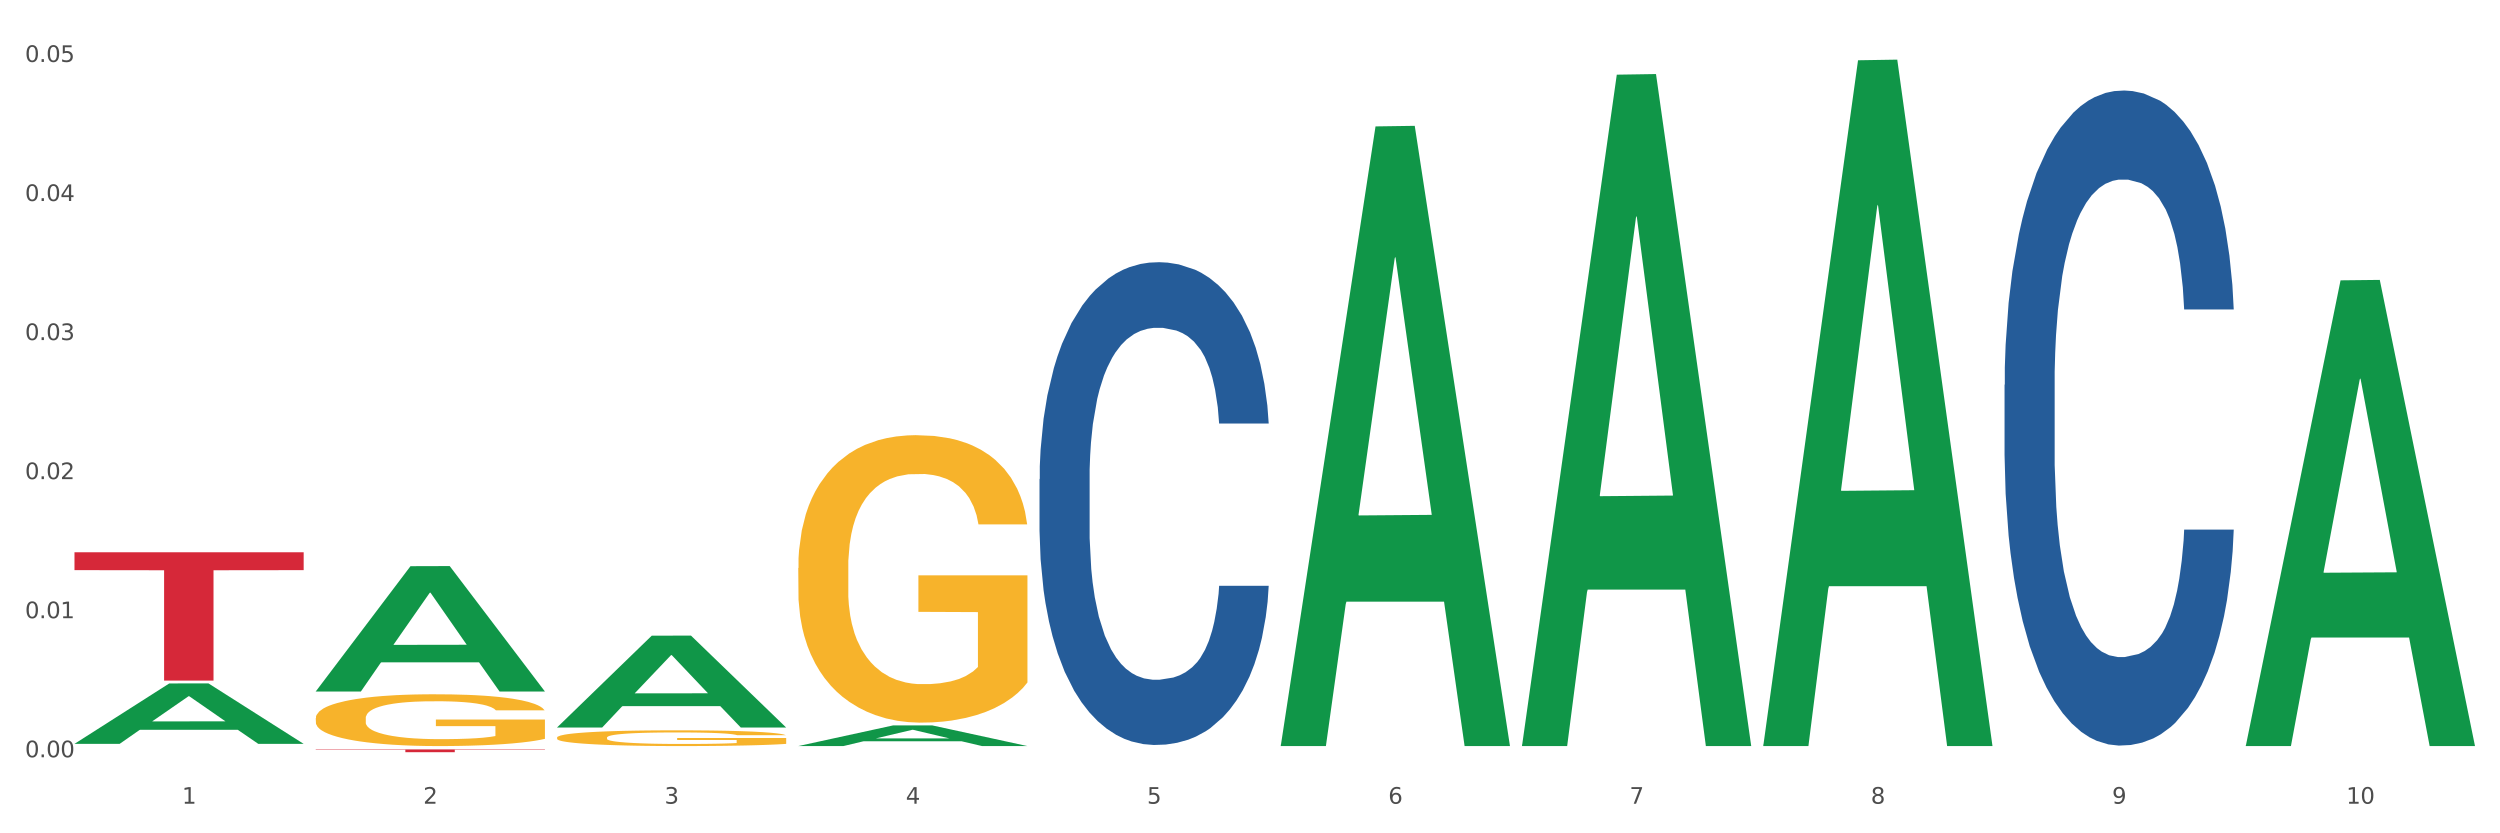 <?xml version="1.0" encoding="utf-8" standalone="no"?>
<!DOCTYPE svg PUBLIC "-//W3C//DTD SVG 1.1//EN"
  "http://www.w3.org/Graphics/SVG/1.1/DTD/svg11.dtd">
<svg xmlns:xlink="http://www.w3.org/1999/xlink" width="1080pt" height="360pt" viewBox="0 0 1080 360" xmlns="http://www.w3.org/2000/svg" version="1.1">
 <rect x="0" y="0" width="1080" height="360" fill="#333333" stroke="none"/>
 <defs>
  <style type="text/css">*{stroke-linejoin: round; stroke-linecap: butt}</style>
 </defs>
 <g id="figure_1">
  <g id="patch_1">
   <path d="M 0 360 
L 1080 360 
L 1080 0 
L 0 0 
z
" style="fill: #ffffff; stroke: #ffffff; stroke-linejoin: miter"/>
  </g>
  <g id="axes_1">
   <g id="matplotlib.axis_1">
    <g id="xtick_1">
     <g id="text_1">
      <!-- 1 -->
      <g style="fill: #4d4d4d" transform="translate(78.627 347.204) scale(0.096 -0.096)">
       <defs>
        <path id="DejaVuSans-31" d="M 794 531 
L 1825 531 
L 1825 4091 
L 703 3866 
L 703 4441 
L 1819 4666 
L 2450 4666 
L 2450 531 
L 3481 531 
L 3481 0 
L 794 0 
L 794 531 
z
" transform="scale(0.016)"/>
       </defs>
       <use xlink:href="#DejaVuSans-31"/>
      </g>
     </g>
    </g>
    <g id="xtick_2">
     <g id="text_2">
      <!-- 2 -->
      <g style="fill: #4d4d4d" transform="translate(182.851 347.204) scale(0.096 -0.096)">
       <defs>
        <path id="DejaVuSans-32" d="M 1228 531 
L 3431 531 
L 3431 0 
L 469 0 
L 469 531 
Q 828 903 1448 1529 
Q 2069 2156 2228 2338 
Q 2531 2678 2651 2914 
Q 2772 3150 2772 3378 
Q 2772 3750 2511 3984 
Q 2250 4219 1831 4219 
Q 1534 4219 1204 4116 
Q 875 4013 500 3803 
L 500 4441 
Q 881 4594 1212 4672 
Q 1544 4750 1819 4750 
Q 2544 4750 2975 4387 
Q 3406 4025 3406 3419 
Q 3406 3131 3298 2873 
Q 3191 2616 2906 2266 
Q 2828 2175 2409 1742 
Q 1991 1309 1228 531 
z
" transform="scale(0.016)"/>
       </defs>
       <use xlink:href="#DejaVuSans-32"/>
      </g>
     </g>
    </g>
    <g id="xtick_3">
     <g id="text_3">
      <!-- 3 -->
      <g style="fill: #4d4d4d" transform="translate(287.074 347.204) scale(0.096 -0.096)">
       <defs>
        <path id="DejaVuSans-33" d="M 2597 2516 
Q 3050 2419 3304 2112 
Q 3559 1806 3559 1356 
Q 3559 666 3084 287 
Q 2609 -91 1734 -91 
Q 1441 -91 1130 -33 
Q 819 25 488 141 
L 488 750 
Q 750 597 1062 519 
Q 1375 441 1716 441 
Q 2309 441 2620 675 
Q 2931 909 2931 1356 
Q 2931 1769 2642 2001 
Q 2353 2234 1838 2234 
L 1294 2234 
L 1294 2753 
L 1863 2753 
Q 2328 2753 2575 2939 
Q 2822 3125 2822 3475 
Q 2822 3834 2567 4026 
Q 2313 4219 1838 4219 
Q 1578 4219 1281 4162 
Q 984 4106 628 3988 
L 628 4550 
Q 988 4650 1302 4700 
Q 1616 4750 1894 4750 
Q 2613 4750 3031 4423 
Q 3450 4097 3450 3541 
Q 3450 3153 3228 2886 
Q 3006 2619 2597 2516 
z
" transform="scale(0.016)"/>
       </defs>
       <use xlink:href="#DejaVuSans-33"/>
      </g>
     </g>
    </g>
    <g id="xtick_4">
     <g id="text_4">
      <!-- 4 -->
      <g style="fill: #4d4d4d" transform="translate(391.298 347.204) scale(0.096 -0.096)">
       <defs>
        <path id="DejaVuSans-34" d="M 2419 4116 
L 825 1625 
L 2419 1625 
L 2419 4116 
z
M 2253 4666 
L 3047 4666 
L 3047 1625 
L 3713 1625 
L 3713 1100 
L 3047 1100 
L 3047 0 
L 2419 0 
L 2419 1100 
L 313 1100 
L 313 1709 
L 2253 4666 
z
" transform="scale(0.016)"/>
       </defs>
       <use xlink:href="#DejaVuSans-34"/>
      </g>
     </g>
    </g>
    <g id="xtick_5">
     <g id="text_5">
      <!-- 5 -->
      <g style="fill: #4d4d4d" transform="translate(495.522 347.204) scale(0.096 -0.096)">
       <defs>
        <path id="DejaVuSans-35" d="M 691 4666 
L 3169 4666 
L 3169 4134 
L 1269 4134 
L 1269 2991 
Q 1406 3038 1543 3061 
Q 1681 3084 1819 3084 
Q 2600 3084 3056 2656 
Q 3513 2228 3513 1497 
Q 3513 744 3044 326 
Q 2575 -91 1722 -91 
Q 1428 -91 1123 -41 
Q 819 9 494 109 
L 494 744 
Q 775 591 1075 516 
Q 1375 441 1709 441 
Q 2250 441 2565 725 
Q 2881 1009 2881 1497 
Q 2881 1984 2565 2268 
Q 2250 2553 1709 2553 
Q 1456 2553 1204 2497 
Q 953 2441 691 2322 
L 691 4666 
z
" transform="scale(0.016)"/>
       </defs>
       <use xlink:href="#DejaVuSans-35"/>
      </g>
     </g>
    </g>
    <g id="xtick_6">
     <g id="text_6">
      <!-- 6 -->
      <g style="fill: #4d4d4d" transform="translate(599.745 347.204) scale(0.096 -0.096)">
       <defs>
        <path id="DejaVuSans-36" d="M 2113 2584 
Q 1688 2584 1439 2293 
Q 1191 2003 1191 1497 
Q 1191 994 1439 701 
Q 1688 409 2113 409 
Q 2538 409 2786 701 
Q 3034 994 3034 1497 
Q 3034 2003 2786 2293 
Q 2538 2584 2113 2584 
z
M 3366 4563 
L 3366 3988 
Q 3128 4100 2886 4159 
Q 2644 4219 2406 4219 
Q 1781 4219 1451 3797 
Q 1122 3375 1075 2522 
Q 1259 2794 1537 2939 
Q 1816 3084 2150 3084 
Q 2853 3084 3261 2657 
Q 3669 2231 3669 1497 
Q 3669 778 3244 343 
Q 2819 -91 2113 -91 
Q 1303 -91 875 529 
Q 447 1150 447 2328 
Q 447 3434 972 4092 
Q 1497 4750 2381 4750 
Q 2619 4750 2861 4703 
Q 3103 4656 3366 4563 
z
" transform="scale(0.016)"/>
       </defs>
       <use xlink:href="#DejaVuSans-36"/>
      </g>
     </g>
    </g>
    <g id="xtick_7">
     <g id="text_7">
      <!-- 7 -->
      <g style="fill: #4d4d4d" transform="translate(703.969 347.204) scale(0.096 -0.096)">
       <defs>
        <path id="DejaVuSans-37" d="M 525 4666 
L 3525 4666 
L 3525 4397 
L 1831 0 
L 1172 0 
L 2766 4134 
L 525 4134 
L 525 4666 
z
" transform="scale(0.016)"/>
       </defs>
       <use xlink:href="#DejaVuSans-37"/>
      </g>
     </g>
    </g>
    <g id="xtick_8">
     <g id="text_8">
      <!-- 8 -->
      <g style="fill: #4d4d4d" transform="translate(808.193 347.204) scale(0.096 -0.096)">
       <defs>
        <path id="DejaVuSans-38" d="M 2034 2216 
Q 1584 2216 1326 1975 
Q 1069 1734 1069 1313 
Q 1069 891 1326 650 
Q 1584 409 2034 409 
Q 2484 409 2743 651 
Q 3003 894 3003 1313 
Q 3003 1734 2745 1975 
Q 2488 2216 2034 2216 
z
M 1403 2484 
Q 997 2584 770 2862 
Q 544 3141 544 3541 
Q 544 4100 942 4425 
Q 1341 4750 2034 4750 
Q 2731 4750 3128 4425 
Q 3525 4100 3525 3541 
Q 3525 3141 3298 2862 
Q 3072 2584 2669 2484 
Q 3125 2378 3379 2068 
Q 3634 1759 3634 1313 
Q 3634 634 3220 271 
Q 2806 -91 2034 -91 
Q 1263 -91 848 271 
Q 434 634 434 1313 
Q 434 1759 690 2068 
Q 947 2378 1403 2484 
z
M 1172 3481 
Q 1172 3119 1398 2916 
Q 1625 2713 2034 2713 
Q 2441 2713 2670 2916 
Q 2900 3119 2900 3481 
Q 2900 3844 2670 4047 
Q 2441 4250 2034 4250 
Q 1625 4250 1398 4047 
Q 1172 3844 1172 3481 
z
" transform="scale(0.016)"/>
       </defs>
       <use xlink:href="#DejaVuSans-38"/>
      </g>
     </g>
    </g>
    <g id="xtick_9">
     <g id="text_9">
      <!-- 9 -->
      <g style="fill: #4d4d4d" transform="translate(912.416 347.204) scale(0.096 -0.096)">
       <defs>
        <path id="DejaVuSans-39" d="M 703 97 
L 703 672 
Q 941 559 1184 500 
Q 1428 441 1663 441 
Q 2288 441 2617 861 
Q 2947 1281 2994 2138 
Q 2813 1869 2534 1725 
Q 2256 1581 1919 1581 
Q 1219 1581 811 2004 
Q 403 2428 403 3163 
Q 403 3881 828 4315 
Q 1253 4750 1959 4750 
Q 2769 4750 3195 4129 
Q 3622 3509 3622 2328 
Q 3622 1225 3098 567 
Q 2575 -91 1691 -91 
Q 1453 -91 1209 -44 
Q 966 3 703 97 
z
M 1959 2075 
Q 2384 2075 2632 2365 
Q 2881 2656 2881 3163 
Q 2881 3666 2632 3958 
Q 2384 4250 1959 4250 
Q 1534 4250 1286 3958 
Q 1038 3666 1038 3163 
Q 1038 2656 1286 2365 
Q 1534 2075 1959 2075 
z
" transform="scale(0.016)"/>
       </defs>
       <use xlink:href="#DejaVuSans-39"/>
      </g>
     </g>
    </g>
    <g id="xtick_10">
     <g id="text_10">
      <!-- 10 -->
      <g style="fill: #4d4d4d" transform="translate(1013.586 347.204) scale(0.096 -0.096)">
       <defs>
        <path id="DejaVuSans-30" d="M 2034 4250 
Q 1547 4250 1301 3770 
Q 1056 3291 1056 2328 
Q 1056 1369 1301 889 
Q 1547 409 2034 409 
Q 2525 409 2770 889 
Q 3016 1369 3016 2328 
Q 3016 3291 2770 3770 
Q 2525 4250 2034 4250 
z
M 2034 4750 
Q 2819 4750 3233 4129 
Q 3647 3509 3647 2328 
Q 3647 1150 3233 529 
Q 2819 -91 2034 -91 
Q 1250 -91 836 529 
Q 422 1150 422 2328 
Q 422 3509 836 4129 
Q 1250 4750 2034 4750 
z
" transform="scale(0.016)"/>
       </defs>
       <use xlink:href="#DejaVuSans-31"/>
       <use xlink:href="#DejaVuSans-30" transform="translate(63.623 0)"/>
      </g>
     </g>
    </g>
    <g id="xtick_11"/>
    <g id="xtick_12"/>
    <g id="xtick_13"/>
    <g id="xtick_14"/>
    <g id="xtick_15"/>
    <g id="xtick_16"/>
    <g id="xtick_17"/>
    <g id="xtick_18"/>
    <g id="xtick_19"/>
   </g>
   <g id="matplotlib.axis_2">
    <g id="ytick_1">
     <g id="text_11">
      <!-- 0.00 -->
      <g style="fill: #4d4d4d" transform="translate(10.8 327.142) scale(0.096 -0.096)">
       <defs>
        <path id="DejaVuSans-2e" d="M 684 794 
L 1344 794 
L 1344 0 
L 684 0 
L 684 794 
z
" transform="scale(0.016)"/>
       </defs>
       <use xlink:href="#DejaVuSans-30"/>
       <use xlink:href="#DejaVuSans-2e" transform="translate(63.623 0)"/>
       <use xlink:href="#DejaVuSans-30" transform="translate(95.41 0)"/>
       <use xlink:href="#DejaVuSans-30" transform="translate(159.033 0)"/>
      </g>
     </g>
    </g>
    <g id="ytick_2">
     <g id="text_12">
      <!-- 0.01 -->
      <g style="fill: #4d4d4d" transform="translate(10.8 267.066) scale(0.096 -0.096)">
       <use xlink:href="#DejaVuSans-30"/>
       <use xlink:href="#DejaVuSans-2e" transform="translate(63.623 0)"/>
       <use xlink:href="#DejaVuSans-30" transform="translate(95.41 0)"/>
       <use xlink:href="#DejaVuSans-31" transform="translate(159.033 0)"/>
      </g>
     </g>
    </g>
    <g id="ytick_3">
     <g id="text_13">
      <!-- 0.02 -->
      <g style="fill: #4d4d4d" transform="translate(10.8 206.99) scale(0.096 -0.096)">
       <use xlink:href="#DejaVuSans-30"/>
       <use xlink:href="#DejaVuSans-2e" transform="translate(63.623 0)"/>
       <use xlink:href="#DejaVuSans-30" transform="translate(95.41 0)"/>
       <use xlink:href="#DejaVuSans-32" transform="translate(159.033 0)"/>
      </g>
     </g>
    </g>
    <g id="ytick_4">
     <g id="text_14">
      <!-- 0.03 -->
      <g style="fill: #4d4d4d" transform="translate(10.8 146.914) scale(0.096 -0.096)">
       <use xlink:href="#DejaVuSans-30"/>
       <use xlink:href="#DejaVuSans-2e" transform="translate(63.623 0)"/>
       <use xlink:href="#DejaVuSans-30" transform="translate(95.41 0)"/>
       <use xlink:href="#DejaVuSans-33" transform="translate(159.033 0)"/>
      </g>
     </g>
    </g>
    <g id="ytick_5">
     <g id="text_15">
      <!-- 0.04 -->
      <g style="fill: #4d4d4d" transform="translate(10.8 86.838) scale(0.096 -0.096)">
       <use xlink:href="#DejaVuSans-30"/>
       <use xlink:href="#DejaVuSans-2e" transform="translate(63.623 0)"/>
       <use xlink:href="#DejaVuSans-30" transform="translate(95.41 0)"/>
       <use xlink:href="#DejaVuSans-34" transform="translate(159.033 0)"/>
      </g>
     </g>
    </g>
    <g id="ytick_6">
     <g id="text_16">
      <!-- 0.05 -->
      <g style="fill: #4d4d4d" transform="translate(10.8 26.762) scale(0.096 -0.096)">
       <use xlink:href="#DejaVuSans-30"/>
       <use xlink:href="#DejaVuSans-2e" transform="translate(63.623 0)"/>
       <use xlink:href="#DejaVuSans-30" transform="translate(95.41 0)"/>
       <use xlink:href="#DejaVuSans-35" transform="translate(159.033 0)"/>
      </g>
     </g>
    </g>
    <g id="ytick_7"/>
    <g id="ytick_8"/>
    <g id="ytick_9"/>
    <g id="ytick_10"/>
    <g id="ytick_11"/>
   </g>
   <g id="PolyCollection_1">
    <path d="M 32.175 321.312 
L 32.277 321.287 
L 73.107 295.248 
L 90.051 295.224 
L 131.187 321.361 
L 111.589 321.361 
L 102.709 315.274 
L 60.552 315.274 
L 60.246 315.373 
L 51.671 321.361 
L 32.175 321.361 
L 32.175 321.312 
L 65.86 311.642 
L 97.401 311.618 
L 81.783 300.795 
L 81.579 300.746 
L 81.375 300.819 
L 65.758 311.618 
L 65.86 311.642 
L 32.175 321.312 
z
" clip-path="url(#pcce30f63e6)" style="fill: #109648"/>
    <path d="M 136.399 310.267 
L 136.516 310.247 
L 136.516 309.511 
L 136.749 308.878 
L 137.918 307.345 
L 139.672 306.078 
L 140.958 305.403 
L 142.244 304.852 
L 143.763 304.3 
L 145.634 303.728 
L 149.024 302.89 
L 151.128 302.461 
L 153.699 302.011 
L 158.375 301.357 
L 161.765 300.989 
L 165.272 300.683 
L 171 300.315 
L 174.741 300.152 
L 178.716 300.029 
L 183.508 299.947 
L 187.132 299.927 
L 195.081 299.988 
L 201.861 300.172 
L 205.135 300.315 
L 209.343 300.56 
L 211.564 300.724 
L 215.188 301.051 
L 218.928 301.48 
L 221.5 301.848 
L 225.358 302.543 
L 228.28 303.237 
L 230.969 304.096 
L 232.372 304.688 
L 233.424 305.24 
L 234.359 305.874 
L 235.294 306.875 
L 214.253 306.875 
L 213.434 306.16 
L 212.148 305.485 
L 210.278 304.831 
L 208.641 304.423 
L 205.836 303.912 
L 203.264 303.585 
L 200.576 303.34 
L 197.302 303.135 
L 194.731 303.033 
L 191.107 302.951 
L 183.976 302.972 
L 179.183 303.135 
L 175.91 303.34 
L 173.806 303.523 
L 171.936 303.728 
L 169.831 304.014 
L 167.377 304.443 
L 165.623 304.831 
L 163.87 305.322 
L 162.467 305.812 
L 161.181 306.384 
L 160.129 306.997 
L 159.311 307.631 
L 158.609 308.408 
L 158.025 309.695 
L 158.025 312.495 
L 158.259 313.128 
L 158.843 313.966 
L 159.544 314.6 
L 160.713 315.356 
L 161.765 315.867 
L 163.753 316.602 
L 165.974 317.215 
L 167.727 317.604 
L 169.481 317.931 
L 172.52 318.38 
L 175.91 318.748 
L 178.833 318.973 
L 182.807 319.177 
L 185.496 319.259 
L 187.834 319.3 
L 193.562 319.3 
L 197.653 319.238 
L 202.212 319.095 
L 205.719 318.911 
L 208.641 318.687 
L 211.915 318.319 
L 214.019 317.971 
L 214.019 313.7 
L 188.301 313.68 
L 188.301 310.839 
L 235.411 310.839 
L 235.411 319.177 
L 233.424 319.606 
L 231.203 319.995 
L 228.865 320.342 
L 225.358 320.771 
L 221.15 321.18 
L 217.409 321.466 
L 213.434 321.711 
L 208.758 321.936 
L 202.68 322.14 
L 198.939 322.222 
L 194.263 322.283 
L 188.769 322.304 
L 183.976 322.263 
L 179.3 322.161 
L 174.39 321.977 
L 169.598 321.711 
L 165.974 321.445 
L 162.35 321.118 
L 158.492 320.689 
L 155.453 320.281 
L 153.115 319.913 
L 150.543 319.443 
L 147.738 318.83 
L 145.634 318.278 
L 143.763 317.706 
L 141.776 316.97 
L 140.373 316.337 
L 138.97 315.54 
L 138.152 314.947 
L 137.217 314.027 
L 136.516 312.74 
L 136.399 310.267 
z
" clip-path="url(#pcce30f63e6)" style="fill: #f7b32b"/>
    <path d="M 240.622 318.643 
L 240.739 318.637 
L 240.739 318.413 
L 240.973 318.221 
L 242.142 317.754 
L 243.895 317.369 
L 245.181 317.164 
L 246.467 316.996 
L 247.987 316.828 
L 249.857 316.654 
L 253.247 316.4 
L 255.351 316.269 
L 257.923 316.132 
L 262.599 315.934 
L 265.989 315.822 
L 269.496 315.728 
L 275.224 315.617 
L 278.965 315.567 
L 282.939 315.53 
L 287.732 315.505 
L 291.356 315.499 
L 299.305 315.517 
L 306.085 315.573 
L 309.358 315.617 
L 313.566 315.691 
L 315.788 315.741 
L 319.411 315.84 
L 323.152 315.971 
L 325.724 316.083 
L 329.581 316.294 
L 332.504 316.505 
L 335.193 316.766 
L 336.595 316.947 
L 337.647 317.114 
L 338.583 317.307 
L 339.518 317.612 
L 318.476 317.612 
L 317.658 317.394 
L 316.372 317.189 
L 314.502 316.99 
L 312.865 316.866 
L 310.06 316.71 
L 307.488 316.611 
L 304.799 316.536 
L 301.526 316.474 
L 298.954 316.443 
L 295.33 316.418 
L 288.2 316.425 
L 283.407 316.474 
L 280.134 316.536 
L 278.03 316.592 
L 276.159 316.654 
L 274.055 316.741 
L 271.6 316.872 
L 269.847 316.99 
L 268.093 317.139 
L 266.69 317.288 
L 265.405 317.462 
L 264.352 317.649 
L 263.534 317.842 
L 262.833 318.078 
L 262.248 318.469 
L 262.248 319.321 
L 262.482 319.513 
L 263.067 319.768 
L 263.768 319.961 
L 264.937 320.191 
L 265.989 320.346 
L 267.976 320.57 
L 270.197 320.756 
L 271.951 320.874 
L 273.704 320.974 
L 276.744 321.11 
L 280.134 321.222 
L 283.056 321.291 
L 287.031 321.353 
L 289.719 321.378 
L 292.057 321.39 
L 297.785 321.39 
L 301.877 321.372 
L 306.436 321.328 
L 309.943 321.272 
L 312.865 321.204 
L 316.138 321.092 
L 318.242 320.986 
L 318.242 319.687 
L 292.525 319.681 
L 292.525 318.817 
L 339.635 318.817 
L 339.635 321.353 
L 337.647 321.483 
L 335.426 321.601 
L 333.088 321.707 
L 329.581 321.838 
L 325.373 321.962 
L 321.632 322.049 
L 317.658 322.124 
L 312.982 322.192 
L 306.903 322.254 
L 303.163 322.279 
L 298.487 322.298 
L 292.992 322.304 
L 288.2 322.291 
L 283.524 322.26 
L 278.614 322.204 
L 273.821 322.124 
L 270.197 322.043 
L 266.574 321.943 
L 262.716 321.813 
L 259.677 321.688 
L 257.339 321.577 
L 254.767 321.434 
L 251.961 321.247 
L 249.857 321.079 
L 247.987 320.905 
L 246 320.682 
L 244.597 320.489 
L 243.194 320.247 
L 242.376 320.066 
L 241.441 319.787 
L 240.739 319.395 
L 240.622 318.643 
z
" clip-path="url(#pcce30f63e6)" style="fill: #f7b32b"/>
    <path d="M 344.846 245.377 
L 344.963 245.264 
L 344.963 241.18 
L 345.197 237.664 
L 346.366 229.157 
L 348.119 222.125 
L 349.405 218.382 
L 350.691 215.32 
L 352.21 212.258 
L 354.081 209.082 
L 357.471 204.431 
L 359.575 202.049 
L 362.147 199.554 
L 366.823 195.925 
L 370.213 193.883 
L 373.72 192.182 
L 379.448 190.14 
L 383.188 189.233 
L 387.163 188.552 
L 391.956 188.098 
L 395.579 187.985 
L 403.529 188.325 
L 410.309 189.346 
L 413.582 190.14 
L 417.79 191.501 
L 420.011 192.409 
L 423.635 194.223 
L 427.376 196.605 
L 429.947 198.647 
L 433.805 202.503 
L 436.728 206.36 
L 439.416 211.123 
L 440.819 214.413 
L 441.871 217.475 
L 442.806 220.991 
L 443.741 226.549 
L 422.7 226.549 
L 421.882 222.579 
L 420.596 218.836 
L 418.725 215.207 
L 417.089 212.938 
L 414.283 210.102 
L 411.711 208.288 
L 409.023 206.927 
L 405.75 205.792 
L 403.178 205.225 
L 399.554 204.772 
L 392.423 204.885 
L 387.63 205.792 
L 384.357 206.927 
L 382.253 207.947 
L 380.383 209.082 
L 378.279 210.67 
L 375.824 213.051 
L 374.07 215.207 
L 372.317 217.929 
L 370.914 220.651 
L 369.628 223.827 
L 368.576 227.229 
L 367.758 230.745 
L 367.056 235.055 
L 366.472 242.201 
L 366.472 257.74 
L 366.706 261.256 
L 367.29 265.906 
L 367.992 269.423 
L 369.161 273.619 
L 370.213 276.455 
L 372.2 280.538 
L 374.421 283.941 
L 376.174 286.096 
L 377.928 287.91 
L 380.967 290.406 
L 384.357 292.447 
L 387.28 293.695 
L 391.254 294.829 
L 393.943 295.283 
L 396.281 295.51 
L 402.009 295.51 
L 406.1 295.17 
L 410.659 294.376 
L 414.166 293.355 
L 417.089 292.107 
L 420.362 290.065 
L 422.466 288.137 
L 422.466 264.432 
L 396.748 264.319 
L 396.748 248.553 
L 443.858 248.553 
L 443.858 294.829 
L 441.871 297.211 
L 439.65 299.366 
L 437.312 301.294 
L 433.805 303.676 
L 429.597 305.945 
L 425.856 307.533 
L 421.882 308.894 
L 417.206 310.141 
L 411.127 311.276 
L 407.386 311.729 
L 402.71 312.07 
L 397.216 312.183 
L 392.423 311.956 
L 387.747 311.389 
L 382.838 310.368 
L 378.045 308.894 
L 374.421 307.419 
L 370.797 305.604 
L 366.94 303.223 
L 363.9 300.954 
L 361.562 298.912 
L 358.99 296.304 
L 356.185 292.901 
L 354.081 289.839 
L 352.21 286.663 
L 350.223 282.58 
L 348.82 279.063 
L 347.418 274.64 
L 346.599 271.351 
L 345.664 266.247 
L 344.963 259.101 
L 344.846 245.377 
z
" clip-path="url(#pcce30f63e6)" style="fill: #f7b32b"/>
    <path d="M 32.175 238.592 
L 131.187 238.592 
L 131.187 246.297 
L 92.239 246.349 
L 92.239 294.033 
L 70.888 294.033 
L 70.888 246.349 
L 32.175 246.297 
L 32.175 238.644 
L 32.175 238.592 
z
" clip-path="url(#pcce30f63e6)" style="fill: #d62839"/>
    <path d="M 136.399 323.738 
L 235.411 323.738 
L 235.411 323.906 
L 196.463 323.907 
L 196.463 324.95 
L 175.112 324.95 
L 175.112 323.907 
L 136.399 323.906 
L 136.399 323.739 
L 136.399 323.738 
z
" clip-path="url(#pcce30f63e6)" style="fill: #d62839"/>
    <path d="M 865.964 166.253 
L 866.081 165.995 
L 866.081 158.758 
L 866.432 148.937 
L 867.719 130.846 
L 869.358 117.148 
L 872.167 101.125 
L 873.688 94.405 
L 875.678 86.91 
L 879.774 74.763 
L 884.456 64.425 
L 887.733 58.739 
L 890.19 55.121 
L 895.691 48.66 
L 898.851 45.817 
L 902.128 43.491 
L 904.937 41.94 
L 909.618 40.131 
L 913.364 39.356 
L 917.694 39.097 
L 921.322 39.356 
L 926.12 40.39 
L 933.143 43.491 
L 935.834 45.3 
L 939.463 48.401 
L 943.208 52.537 
L 946.251 56.672 
L 949.762 62.616 
L 953.39 70.369 
L 956.901 80.19 
L 959.359 89.236 
L 961.348 98.799 
L 963.104 110.429 
L 964.391 123.093 
L 964.976 133.689 
L 943.559 133.689 
L 942.974 124.127 
L 941.803 113.789 
L 940.633 106.811 
L 939.346 101.125 
L 937.356 94.664 
L 935.6 90.528 
L 932.674 85.618 
L 929.983 82.517 
L 927.759 80.707 
L 925.067 79.157 
L 919.332 77.606 
L 915.236 77.606 
L 912.661 78.123 
L 909.501 79.415 
L 906.81 81.224 
L 903.65 84.326 
L 901.192 87.685 
L 898.734 92.079 
L 897.33 95.18 
L 895.223 100.866 
L 893.819 105.518 
L 891.946 113.53 
L 890.893 119.216 
L 889.02 133.947 
L 888.201 144.802 
L 887.85 152.297 
L 887.616 160.568 
L 887.616 200.885 
L 888.318 218.977 
L 888.903 226.73 
L 889.839 235.517 
L 891.595 246.889 
L 894.17 258.002 
L 896.861 266.014 
L 899.085 270.925 
L 901.192 274.543 
L 903.298 277.386 
L 905.873 279.97 
L 907.98 281.521 
L 911.14 283.072 
L 914.885 283.847 
L 917.811 283.847 
L 923.78 282.555 
L 926.472 281.262 
L 929.046 279.453 
L 931.855 276.61 
L 934.079 273.509 
L 935.366 271.183 
L 937.473 266.272 
L 939.111 261.104 
L 940.516 255.159 
L 941.452 249.99 
L 942.505 242.237 
L 943.325 233.45 
L 943.559 228.798 
L 964.976 228.798 
L 964.508 238.102 
L 963.689 247.147 
L 962.05 259.294 
L 960.763 266.272 
L 958.773 274.801 
L 956.667 282.038 
L 953.741 290.05 
L 951.049 295.994 
L 948.24 301.163 
L 945.197 305.815 
L 939.697 312.276 
L 937.707 314.085 
L 933.494 317.187 
L 930.217 318.996 
L 925.418 320.805 
L 920.503 321.839 
L 915.353 322.097 
L 910.789 321.58 
L 905.756 320.029 
L 902.596 318.479 
L 899.085 316.153 
L 894.989 312.535 
L 891.127 308.141 
L 887.499 302.972 
L 884.105 297.028 
L 880.945 290.308 
L 876.848 279.195 
L 873.805 268.34 
L 871.582 258.261 
L 870.06 249.732 
L 868.539 238.877 
L 867.719 231.382 
L 866.432 213.291 
L 865.964 196.492 
L 865.964 166.253 
z
" clip-path="url(#pcce30f63e6)" style="fill: #255c99"/>
    <path d="M 449.069 206.98 
L 449.187 206.789 
L 449.187 201.456 
L 449.538 194.218 
L 450.825 180.884 
L 452.464 170.789 
L 455.272 158.98 
L 456.794 154.027 
L 458.783 148.503 
L 462.88 139.551 
L 467.561 131.932 
L 470.838 127.741 
L 473.296 125.075 
L 478.797 120.313 
L 481.957 118.217 
L 485.234 116.503 
L 488.042 115.36 
L 492.724 114.027 
L 496.469 113.456 
L 500.799 113.265 
L 504.427 113.456 
L 509.226 114.217 
L 516.248 116.503 
L 518.94 117.837 
L 522.568 120.122 
L 526.313 123.17 
L 529.356 126.217 
L 532.867 130.598 
L 536.495 136.313 
L 540.006 143.551 
L 542.464 150.218 
L 544.454 157.265 
L 546.209 165.837 
L 547.497 175.17 
L 548.082 182.98 
L 526.664 182.98 
L 526.079 175.932 
L 524.909 168.313 
L 523.738 163.17 
L 522.451 158.98 
L 520.461 154.218 
L 518.706 151.17 
L 515.78 147.551 
L 513.088 145.265 
L 510.864 143.932 
L 508.173 142.789 
L 502.438 141.646 
L 498.342 141.646 
L 495.767 142.027 
L 492.607 142.979 
L 489.915 144.313 
L 486.755 146.599 
L 484.297 149.075 
L 481.84 152.313 
L 480.435 154.599 
L 478.328 158.789 
L 476.924 162.218 
L 475.051 168.122 
L 473.998 172.313 
L 472.126 183.17 
L 471.306 191.17 
L 470.955 196.694 
L 470.721 202.789 
L 470.721 232.504 
L 471.423 245.837 
L 472.009 251.551 
L 472.945 258.028 
L 474.7 266.409 
L 477.275 274.599 
L 479.967 280.504 
L 482.191 284.123 
L 484.297 286.79 
L 486.404 288.885 
L 488.979 290.79 
L 491.085 291.933 
L 494.245 293.075 
L 497.991 293.647 
L 500.916 293.647 
L 506.885 292.694 
L 509.577 291.742 
L 512.152 290.409 
L 514.961 288.313 
L 517.184 286.028 
L 518.472 284.313 
L 520.578 280.694 
L 522.217 276.885 
L 523.621 272.504 
L 524.558 268.694 
L 525.611 262.98 
L 526.43 256.504 
L 526.664 253.075 
L 548.082 253.075 
L 547.614 259.932 
L 546.795 266.599 
L 545.156 275.552 
L 543.869 280.694 
L 541.879 286.98 
L 539.772 292.313 
L 536.846 298.218 
L 534.155 302.599 
L 531.346 306.409 
L 528.303 309.837 
L 522.802 314.599 
L 520.813 315.933 
L 516.599 318.218 
L 513.322 319.552 
L 508.524 320.885 
L 503.608 321.647 
L 498.459 321.837 
L 493.894 321.456 
L 488.862 320.314 
L 485.702 319.171 
L 482.191 317.456 
L 478.094 314.79 
L 474.232 311.552 
L 470.604 307.742 
L 467.21 303.361 
L 464.05 298.409 
L 459.954 290.218 
L 456.911 282.218 
L 454.687 274.79 
L 453.166 268.504 
L 451.644 260.504 
L 450.825 254.98 
L 449.538 241.647 
L 449.069 229.266 
L 449.069 206.98 
z
" clip-path="url(#pcce30f63e6)" style="fill: #255c99"/>
    <path d="M 553.293 321.801 
L 553.395 321.549 
L 594.225 54.609 
L 611.169 54.357 
L 652.306 322.304 
L 632.707 322.304 
L 623.827 259.909 
L 581.67 259.909 
L 581.364 260.915 
L 572.789 322.304 
L 553.293 322.304 
L 553.293 321.801 
L 586.978 222.673 
L 618.519 222.421 
L 602.901 111.469 
L 602.697 110.966 
L 602.493 111.72 
L 586.876 222.421 
L 586.978 222.673 
L 553.293 321.801 
z
" clip-path="url(#pcce30f63e6)" style="fill: #109648"/>
    <path d="M 657.517 321.759 
L 657.619 321.486 
L 698.449 32.258 
L 715.393 31.986 
L 756.529 322.304 
L 736.931 322.304 
L 728.05 254.699 
L 685.893 254.699 
L 685.587 255.79 
L 677.013 322.304 
L 657.517 322.304 
L 657.517 321.759 
L 691.201 214.355 
L 722.742 214.082 
L 707.125 93.866 
L 706.921 93.321 
L 706.717 94.138 
L 691.099 214.082 
L 691.201 214.355 
L 657.517 321.759 
z
" clip-path="url(#pcce30f63e6)" style="fill: #109648"/>
    <path d="M 970.188 321.926 
L 970.29 321.736 
L 1011.12 121.104 
L 1028.064 120.915 
L 1069.2 322.304 
L 1049.602 322.304 
L 1040.721 275.407 
L 998.564 275.407 
L 998.258 276.164 
L 989.684 322.304 
L 970.188 322.304 
L 970.188 321.926 
L 1003.872 247.421 
L 1035.413 247.232 
L 1019.796 163.84 
L 1019.592 163.462 
L 1019.388 164.029 
L 1003.77 247.232 
L 1003.872 247.421 
L 970.188 321.926 
z
" clip-path="url(#pcce30f63e6)" style="fill: #109648"/>
    <path d="M 344.846 322.287 
L 344.948 322.279 
L 385.778 313.382 
L 402.722 313.374 
L 443.858 322.304 
L 424.26 322.304 
L 415.379 320.224 
L 373.223 320.224 
L 372.916 320.258 
L 364.342 322.304 
L 344.846 322.304 
L 344.846 322.287 
L 378.53 318.983 
L 410.072 318.975 
L 394.454 315.277 
L 394.25 315.26 
L 394.046 315.286 
L 378.428 318.975 
L 378.53 318.983 
L 344.846 322.287 
z
" clip-path="url(#pcce30f63e6)" style="fill: #109648"/>
    <path d="M 240.622 314.233 
L 240.724 314.196 
L 281.554 274.614 
L 298.499 274.577 
L 339.635 314.308 
L 320.036 314.308 
L 311.156 305.056 
L 268.999 305.056 
L 268.693 305.205 
L 260.118 314.308 
L 240.622 314.308 
L 240.622 314.233 
L 274.307 299.534 
L 305.848 299.497 
L 290.231 283.045 
L 290.026 282.97 
L 289.822 283.082 
L 274.205 299.497 
L 274.307 299.534 
L 240.622 314.233 
z
" clip-path="url(#pcce30f63e6)" style="fill: #109648"/>
    <path d="M 136.399 298.634 
L 136.501 298.583 
L 177.331 244.592 
L 194.275 244.541 
L 235.411 298.736 
L 215.813 298.736 
L 206.932 286.116 
L 164.775 286.116 
L 164.469 286.319 
L 155.895 298.736 
L 136.399 298.736 
L 136.399 298.634 
L 170.083 278.585 
L 201.624 278.534 
L 186.007 256.092 
L 185.803 255.991 
L 185.599 256.143 
L 169.981 278.534 
L 170.083 278.585 
L 136.399 298.634 
z
" clip-path="url(#pcce30f63e6)" style="fill: #109648"/>
    <path d="M 761.74 321.747 
L 761.842 321.468 
L 802.672 26.038 
L 819.617 25.759 
L 860.753 322.304 
L 841.154 322.304 
L 832.274 253.249 
L 790.117 253.249 
L 789.811 254.363 
L 781.237 322.304 
L 761.74 322.304 
L 761.74 321.747 
L 795.425 212.039 
L 826.966 211.761 
L 811.349 88.967 
L 811.144 88.41 
L 810.94 89.245 
L 795.323 211.761 
L 795.425 212.039 
L 761.74 321.747 
z
" clip-path="url(#pcce30f63e6)" style="fill: #109648"/>
   </g>
  </g>
 </g>
 <defs>
  <clipPath id="pcce30f63e6">
   <rect x="32.175" y="10.8" width="1037.025" height="329.109"/>
  </clipPath>
 </defs>
</svg>
